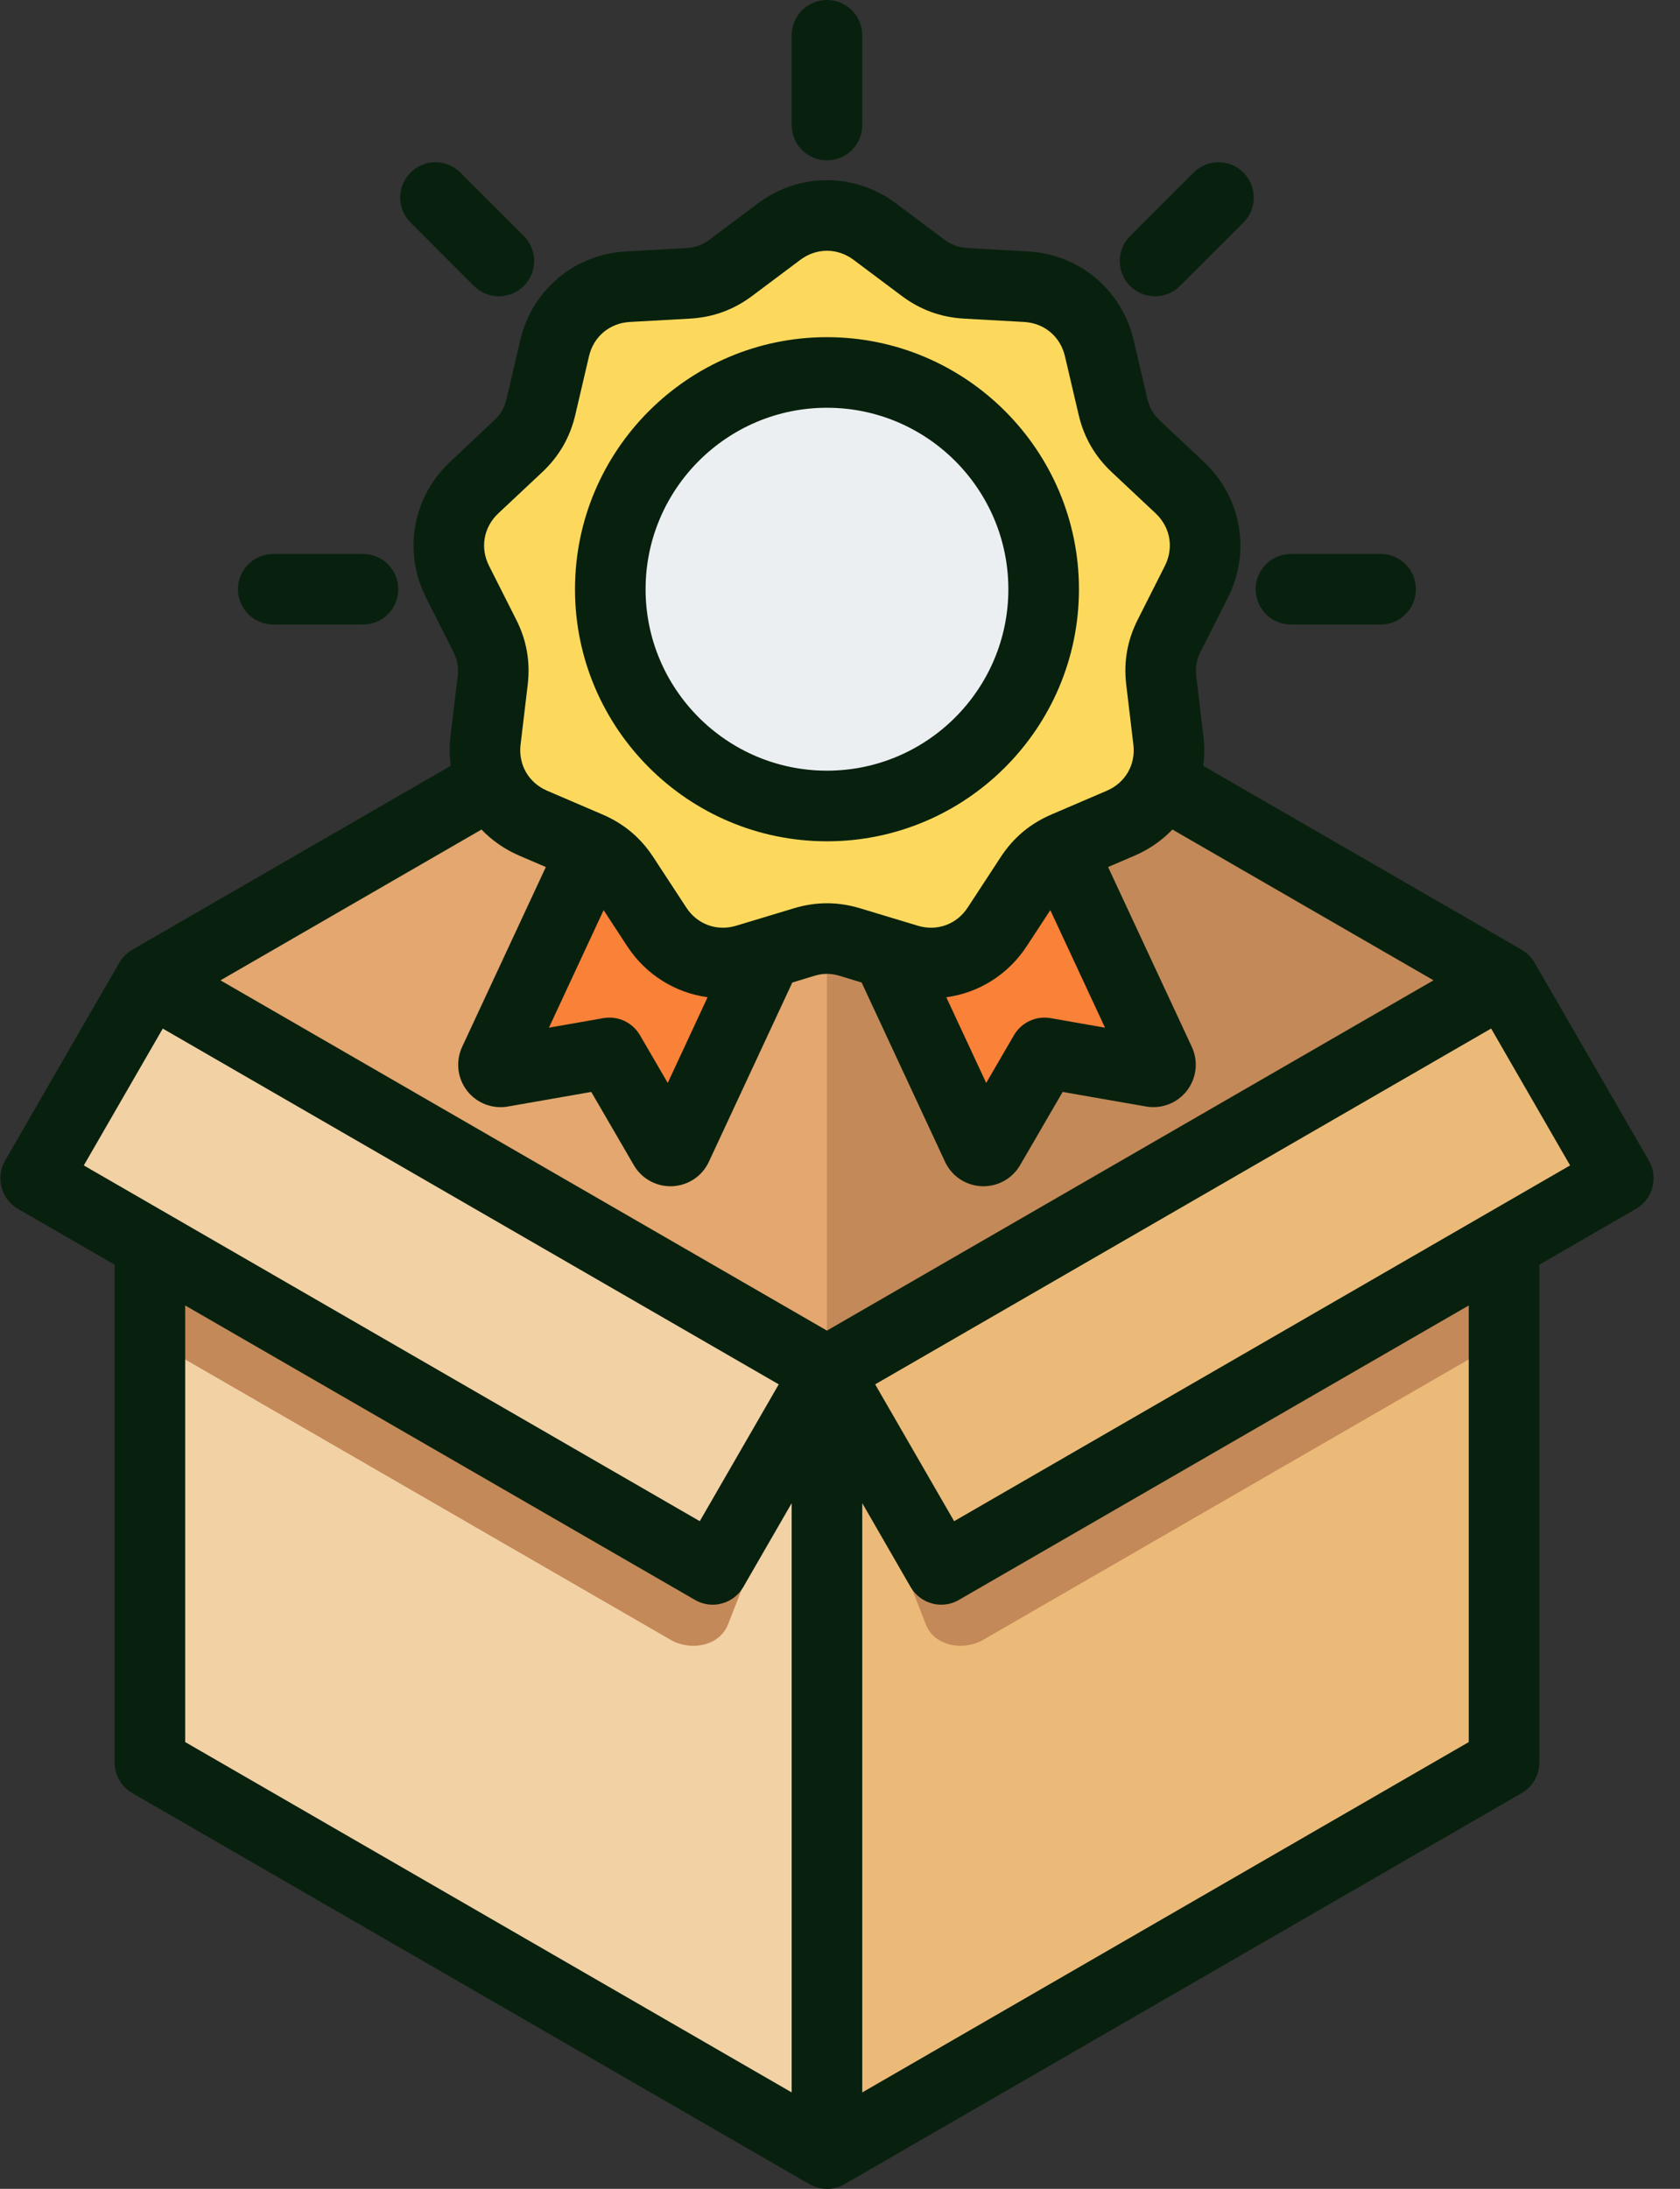 <?xml version="1.0" encoding="UTF-8"?>
<svg xmlns="http://www.w3.org/2000/svg" width="43" height="56" viewBox="0 0 43 56" fill="none">
  <rect x="0" y="0" width="43" height="56" fill="#333333" stroke="none"/>
  <path fill-rule="evenodd" clip-rule="evenodd" d="M21.166 15.074L38.496 25.08V44.472C38.496 44.865 38.301 45.203 37.96 45.4L21.702 54.787C21.361 54.983 20.971 54.983 20.63 54.787L4.372 45.4C4.031 45.203 3.836 44.865 3.836 44.472V25.08L21.166 15.074Z" fill="#F2D1A5"></path>
  <path fill-rule="evenodd" clip-rule="evenodd" d="M21.166 15.074L38.496 25.08L21.166 35.085L3.836 25.08L21.166 15.074Z" fill="#E3A76F"></path>
  <path fill-rule="evenodd" clip-rule="evenodd" d="M21.166 15.074L38.496 25.08L21.166 35.085V15.074Z" fill="#C48958"></path>
  <path fill-rule="evenodd" clip-rule="evenodd" d="M3.836 34.258V25.08L21.166 35.086L18.633 41.562C18.418 42.112 17.68 42.25 17.168 41.955L3.836 34.258Z" fill="#C48958"></path>
  <path fill-rule="evenodd" clip-rule="evenodd" d="M21.166 35.086L3.836 25.08L1.447 29.217C1.152 29.728 1.328 30.386 1.84 30.682L17.312 39.615C17.824 39.91 18.482 39.734 18.777 39.222L21.166 35.086Z" fill="#F2D1A5"></path>
  <path fill-rule="evenodd" clip-rule="evenodd" d="M38.426 25.039L38.496 25.08V44.471C38.496 44.865 38.301 45.203 37.96 45.4L21.702 54.786C21.532 54.885 21.349 54.934 21.166 54.934V35.004L38.426 25.039Z" fill="#ECBA78"></path>
  <path fill-rule="evenodd" clip-rule="evenodd" d="M38.496 25.08V34.258L25.163 41.955C24.652 42.25 23.913 42.113 23.698 41.562L21.166 35.086L38.496 25.08Z" fill="#C48958"></path>
  <path fill-rule="evenodd" clip-rule="evenodd" d="M21.166 35.086L38.496 25.08L40.884 29.217C41.179 29.728 41.003 30.386 40.491 30.682L25.019 39.615C24.507 39.91 23.849 39.734 23.554 39.222L21.166 35.086Z" fill="#ECBA78"></path>
  <path fill-rule="evenodd" clip-rule="evenodd" d="M16.309 19.299L21.096 21.241L17.325 29.34C17.296 29.403 17.238 29.442 17.169 29.445C17.099 29.448 17.038 29.415 17.003 29.355L15.599 26.937L12.844 27.418C12.776 27.43 12.711 27.405 12.668 27.35C12.626 27.295 12.619 27.226 12.648 27.163L16.309 19.299Z" fill="#FA8138"></path>
  <path fill-rule="evenodd" clip-rule="evenodd" d="M20.59 21.035L21.096 21.241L17.325 29.34C17.296 29.403 17.238 29.442 17.169 29.445C17.099 29.448 17.038 29.415 17.003 29.355L16.669 28.779C16.704 28.84 16.765 28.873 16.835 28.87C16.904 28.866 16.962 28.828 16.991 28.765L20.59 21.035ZM15.599 26.937L12.844 27.418C12.776 27.43 12.711 27.405 12.668 27.35C12.626 27.294 12.619 27.225 12.648 27.162L12.822 26.788L15.264 26.362L15.599 26.937Z" fill="#FA8138"></path>
  <path fill-rule="evenodd" clip-rule="evenodd" d="M26.022 19.299L21.235 21.241L25.006 29.34C25.035 29.403 25.093 29.442 25.163 29.445C25.232 29.448 25.293 29.415 25.328 29.355L26.733 26.937L29.487 27.418C29.556 27.43 29.62 27.405 29.663 27.35C29.705 27.295 29.713 27.226 29.683 27.163L26.022 19.299Z" fill="#FA8138"></path>
  <path fill-rule="evenodd" clip-rule="evenodd" d="M21.742 21.035L21.236 21.241L25.007 29.34C25.036 29.403 25.094 29.442 25.163 29.445C25.233 29.448 25.294 29.415 25.329 29.355L25.663 28.779C25.628 28.84 25.567 28.873 25.497 28.87C25.428 28.866 25.37 28.828 25.341 28.765L21.742 21.035ZM26.734 26.937L29.488 27.418C29.557 27.43 29.622 27.405 29.664 27.35C29.706 27.294 29.714 27.225 29.684 27.162L29.51 26.788L27.068 26.362L26.734 26.937Z" fill="#FA8138"></path>
  <path fill-rule="evenodd" clip-rule="evenodd" d="M22.389 5.924L23.618 6.845C23.955 7.096 24.309 7.225 24.728 7.248L26.262 7.334C27.18 7.385 27.925 8.01 28.135 8.906L28.485 10.401C28.581 10.81 28.77 11.136 29.076 11.424L30.196 12.475C30.866 13.104 31.035 14.063 30.621 14.884L29.928 16.255C29.738 16.63 29.673 17.001 29.723 17.418L29.905 18.943C30.014 19.856 29.527 20.699 28.682 21.061L27.27 21.666C26.884 21.831 26.595 22.073 26.365 22.425L25.525 23.71C25.021 24.48 24.107 24.813 23.226 24.547L21.756 24.102C21.354 23.981 20.977 23.981 20.575 24.102L19.105 24.547C18.225 24.813 17.31 24.48 16.806 23.71L15.966 22.425C15.736 22.073 15.447 21.831 15.061 21.666L13.649 21.061C12.804 20.699 12.317 19.856 12.426 18.943L12.609 17.418C12.659 17.001 12.593 16.63 12.404 16.255L11.711 14.884C11.296 14.063 11.465 13.104 12.136 12.475L13.255 11.424C13.562 11.137 13.75 10.81 13.846 10.401L14.196 8.906C14.406 8.01 15.152 7.385 16.07 7.334L17.603 7.248C18.023 7.225 18.377 7.096 18.713 6.845L19.943 5.924C20.679 5.373 21.652 5.373 22.389 5.924Z" fill="#FCD95D"></path>
  <path fill-rule="evenodd" clip-rule="evenodd" d="M22.389 5.924L23.619 6.844C23.955 7.096 24.309 7.225 24.728 7.248L26.262 7.334C27.18 7.385 27.926 8.01 28.136 8.906L28.486 10.401C28.582 10.81 28.77 11.136 29.076 11.424L30.196 12.475C30.867 13.104 31.036 14.063 30.621 14.884L29.928 16.255C29.739 16.63 29.673 17 29.723 17.418L29.905 18.942C30.014 19.856 29.528 20.699 28.682 21.061L27.27 21.665C26.884 21.831 26.596 22.073 26.366 22.424L25.525 23.71C25.03 24.467 24.137 24.801 23.27 24.559C23.726 24.428 24.13 24.136 24.409 23.71L25.25 22.424C25.48 22.073 25.768 21.831 26.154 21.665L27.566 21.061C28.412 20.699 28.898 19.856 28.789 18.942L28.607 17.418C28.557 17 28.622 16.63 28.812 16.255L29.505 14.884C29.92 14.063 29.751 13.104 29.08 12.475L27.96 11.424C27.654 11.136 27.465 10.81 27.37 10.401L27.019 8.906C26.81 8.01 26.064 7.385 25.146 7.334L23.612 7.248C23.193 7.225 22.839 7.096 22.503 6.844L21.273 5.924C21.067 5.769 20.841 5.658 20.608 5.59C21.207 5.416 21.859 5.528 22.389 5.924ZM20.608 24.093C20.218 23.981 19.851 23.984 19.459 24.102L17.989 24.547C17.975 24.551 17.96 24.555 17.946 24.559C18.313 24.665 18.712 24.665 19.105 24.547L20.576 24.102C20.586 24.099 20.597 24.096 20.608 24.093Z" fill="#FCD95D"></path>
  <path d="M22.438 20.459C25.417 19.755 27.262 16.768 26.558 13.788C25.853 10.808 22.867 8.964 19.887 9.668C16.907 10.372 15.062 13.359 15.767 16.339C16.471 19.319 19.458 21.163 22.438 20.459Z" fill="#ECEFF1"></path>
  <path fill-rule="evenodd" clip-rule="evenodd" d="M21.166 9.529C21.269 9.529 21.372 9.532 21.474 9.538C18.555 9.698 16.237 12.116 16.237 15.075C16.237 18.034 18.555 20.451 21.474 20.611C21.372 20.617 21.269 20.62 21.166 20.62C18.103 20.62 15.621 18.137 15.621 15.075C15.621 12.012 18.103 9.529 21.166 9.529Z" fill="#D1D1D6"></path>
  <path fill-rule="evenodd" clip-rule="evenodd" d="M32.139 15.075C32.139 14.576 32.544 14.172 33.041 14.172H35.338C35.837 14.172 36.241 14.576 36.241 15.075C36.241 15.574 35.837 15.979 35.338 15.979H33.041C32.544 15.978 32.139 15.574 32.139 15.075ZM28.925 7.316C28.572 6.964 28.573 6.391 28.925 6.039L30.549 4.416C30.901 4.062 31.474 4.062 31.826 4.416C32.179 4.768 32.179 5.34 31.826 5.693L30.202 7.316C30.026 7.493 29.794 7.58 29.564 7.58C29.332 7.58 29.101 7.493 28.925 7.316ZM6.091 15.075C6.091 14.576 6.496 14.172 6.995 14.172H9.292C9.789 14.172 10.194 14.576 10.194 15.075C10.194 15.574 9.789 15.979 9.292 15.979H6.995C6.496 15.978 6.091 15.574 6.091 15.075ZM10.507 5.693C10.154 5.34 10.154 4.768 10.507 4.416C10.859 4.062 11.432 4.062 11.784 4.416L13.408 6.039C13.76 6.392 13.76 6.964 13.408 7.316C13.231 7.493 13 7.58 12.768 7.58C12.538 7.58 12.307 7.493 12.13 7.316L10.507 5.693ZM20.263 3.2V0.903C20.263 0.404 20.667 0 21.166 0C21.665 0 22.07 0.404 22.07 0.903V3.2C22.07 3.698 21.665 4.103 21.166 4.103C20.667 4.103 20.263 3.698 20.263 3.2ZM21.166 10.432C23.726 10.432 25.809 12.515 25.809 15.075C25.809 17.634 23.726 19.717 21.166 19.717C18.607 19.717 16.524 17.634 16.524 15.075C16.524 12.515 18.607 10.432 21.166 10.432ZM21.166 21.524C24.721 21.524 27.616 18.63 27.616 15.075C27.616 11.52 24.721 8.626 21.166 8.626C17.611 8.626 14.717 11.52 14.717 15.075C14.717 18.63 17.611 21.524 21.166 21.524ZM24.421 38.918L22.4 35.417L38.166 26.314L40.187 29.816L24.421 38.918ZM37.593 44.569V33.399L24.542 40.933C24.405 41.013 24.247 41.055 24.091 41.055C24.012 41.055 23.934 41.045 23.857 41.023C23.626 40.962 23.429 40.81 23.308 40.604L22.07 38.457V53.532L37.593 44.569ZM4.74 33.399L17.79 40.933C17.928 41.013 18.085 41.055 18.242 41.055C18.32 41.055 18.399 41.045 18.476 41.023C18.707 40.962 18.905 40.81 19.024 40.604L20.263 38.457V53.532L4.74 44.569V33.399ZM4.166 26.315L2.145 29.816L17.911 38.918L19.932 35.417L4.166 26.315ZM12.754 13.134C12.377 13.489 12.284 14.016 12.518 14.478L13.21 15.848C13.481 16.382 13.577 16.931 13.506 17.526L13.324 19.051C13.263 19.564 13.531 20.028 14.006 20.231L15.417 20.836C15.968 21.072 16.395 21.43 16.723 21.931L17.564 23.216C17.846 23.65 18.349 23.833 18.844 23.683L20.315 23.239C20.601 23.152 20.884 23.109 21.166 23.109C21.448 23.109 21.732 23.152 22.019 23.239L23.489 23.683C23.983 23.833 24.487 23.65 24.77 23.216L25.611 21.931C25.938 21.43 26.365 21.072 26.916 20.836L28.327 20.231C28.803 20.028 29.071 19.564 29.009 19.051L28.827 17.526C28.756 16.931 28.852 16.382 29.123 15.848L29.815 14.478C30.049 14.016 29.956 13.489 29.579 13.134L28.459 12.083C28.023 11.674 27.744 11.191 27.607 10.608L27.257 9.112C27.139 8.609 26.728 8.266 26.212 8.237L24.679 8.152C24.08 8.118 23.556 7.927 23.078 7.569L21.848 6.648C21.434 6.338 20.899 6.338 20.484 6.648L19.255 7.569C18.776 7.927 18.252 8.118 17.654 8.152L16.121 8.237C15.605 8.266 15.194 8.609 15.076 9.112L14.726 10.608C14.59 11.191 14.311 11.674 13.874 12.084L12.754 13.134ZM26.883 23.285L26.281 24.205C25.8 24.941 25.046 25.402 24.221 25.514L25.242 27.706L25.953 26.484C26.143 26.157 26.517 25.983 26.89 26.048L28.283 26.292L26.883 23.285ZM15.45 23.285L16.052 24.205C16.533 24.941 17.288 25.401 18.111 25.513L17.091 27.706L16.379 26.483C16.189 26.157 15.816 25.983 15.443 26.048L14.05 26.292L15.45 23.285ZM21.166 34.042L5.643 25.081L12.324 21.223C12.591 21.501 12.919 21.732 13.295 21.892L13.971 22.182L11.829 26.782C11.659 27.15 11.705 27.578 11.951 27.901C12.198 28.222 12.599 28.379 13 28.309L15.134 27.936L16.222 29.808C16.418 30.145 16.774 30.349 17.16 30.349C17.176 30.349 17.193 30.348 17.21 30.348C17.616 30.329 17.973 30.09 18.144 29.722L20.279 25.137L20.838 24.967C21.068 24.897 21.265 24.898 21.496 24.967L22.054 25.137L24.188 29.722C24.359 30.09 24.717 30.329 25.123 30.348C25.14 30.348 25.156 30.349 25.172 30.349C25.558 30.349 25.914 30.145 26.11 29.809L27.199 27.936L29.334 28.309C29.733 28.378 30.134 28.222 30.382 27.901C30.628 27.578 30.675 27.15 30.504 26.781L28.362 22.182L29.038 21.892C29.414 21.731 29.741 21.501 30.009 21.223L36.691 25.08L21.166 34.042ZM42.204 29.693L39.278 24.629C39.2 24.49 39.084 24.378 38.948 24.299L38.949 24.298L30.796 19.592C30.83 19.346 30.833 19.093 30.802 18.837L30.62 17.311C30.591 17.072 30.626 16.878 30.735 16.663L31.427 15.293C32.022 14.116 31.776 12.72 30.815 11.818L29.695 10.766C29.519 10.601 29.421 10.431 29.365 10.196L29.015 8.7C28.715 7.418 27.629 6.506 26.312 6.433L24.779 6.347C24.538 6.334 24.354 6.266 24.161 6.123L22.931 5.202C21.875 4.412 20.457 4.412 19.402 5.202L18.172 6.123C17.979 6.266 17.795 6.334 17.553 6.347L16.02 6.433C14.703 6.506 13.618 7.418 13.317 8.7L12.967 10.196C12.912 10.431 12.814 10.601 12.637 10.766L11.518 11.818C10.557 12.72 10.311 14.116 10.905 15.293L11.598 16.663C11.707 16.878 11.741 17.072 11.713 17.311L11.53 18.837C11.499 19.093 11.503 19.346 11.537 19.592L3.385 24.298V24.299C3.249 24.378 3.134 24.49 3.054 24.629L0.13 29.693C-0.119 30.126 0.028 30.678 0.46 30.928L2.934 32.356V45.091C2.934 45.414 3.105 45.712 3.385 45.874L20.715 55.879C20.855 55.96 21.011 56 21.166 56C21.322 56 21.478 55.96 21.618 55.879L38.949 45.874C39.228 45.712 39.4 45.414 39.4 45.091V32.356L41.873 30.928C42.304 30.678 42.452 30.126 42.204 29.693Z" fill="#08210E"></path>
</svg>
